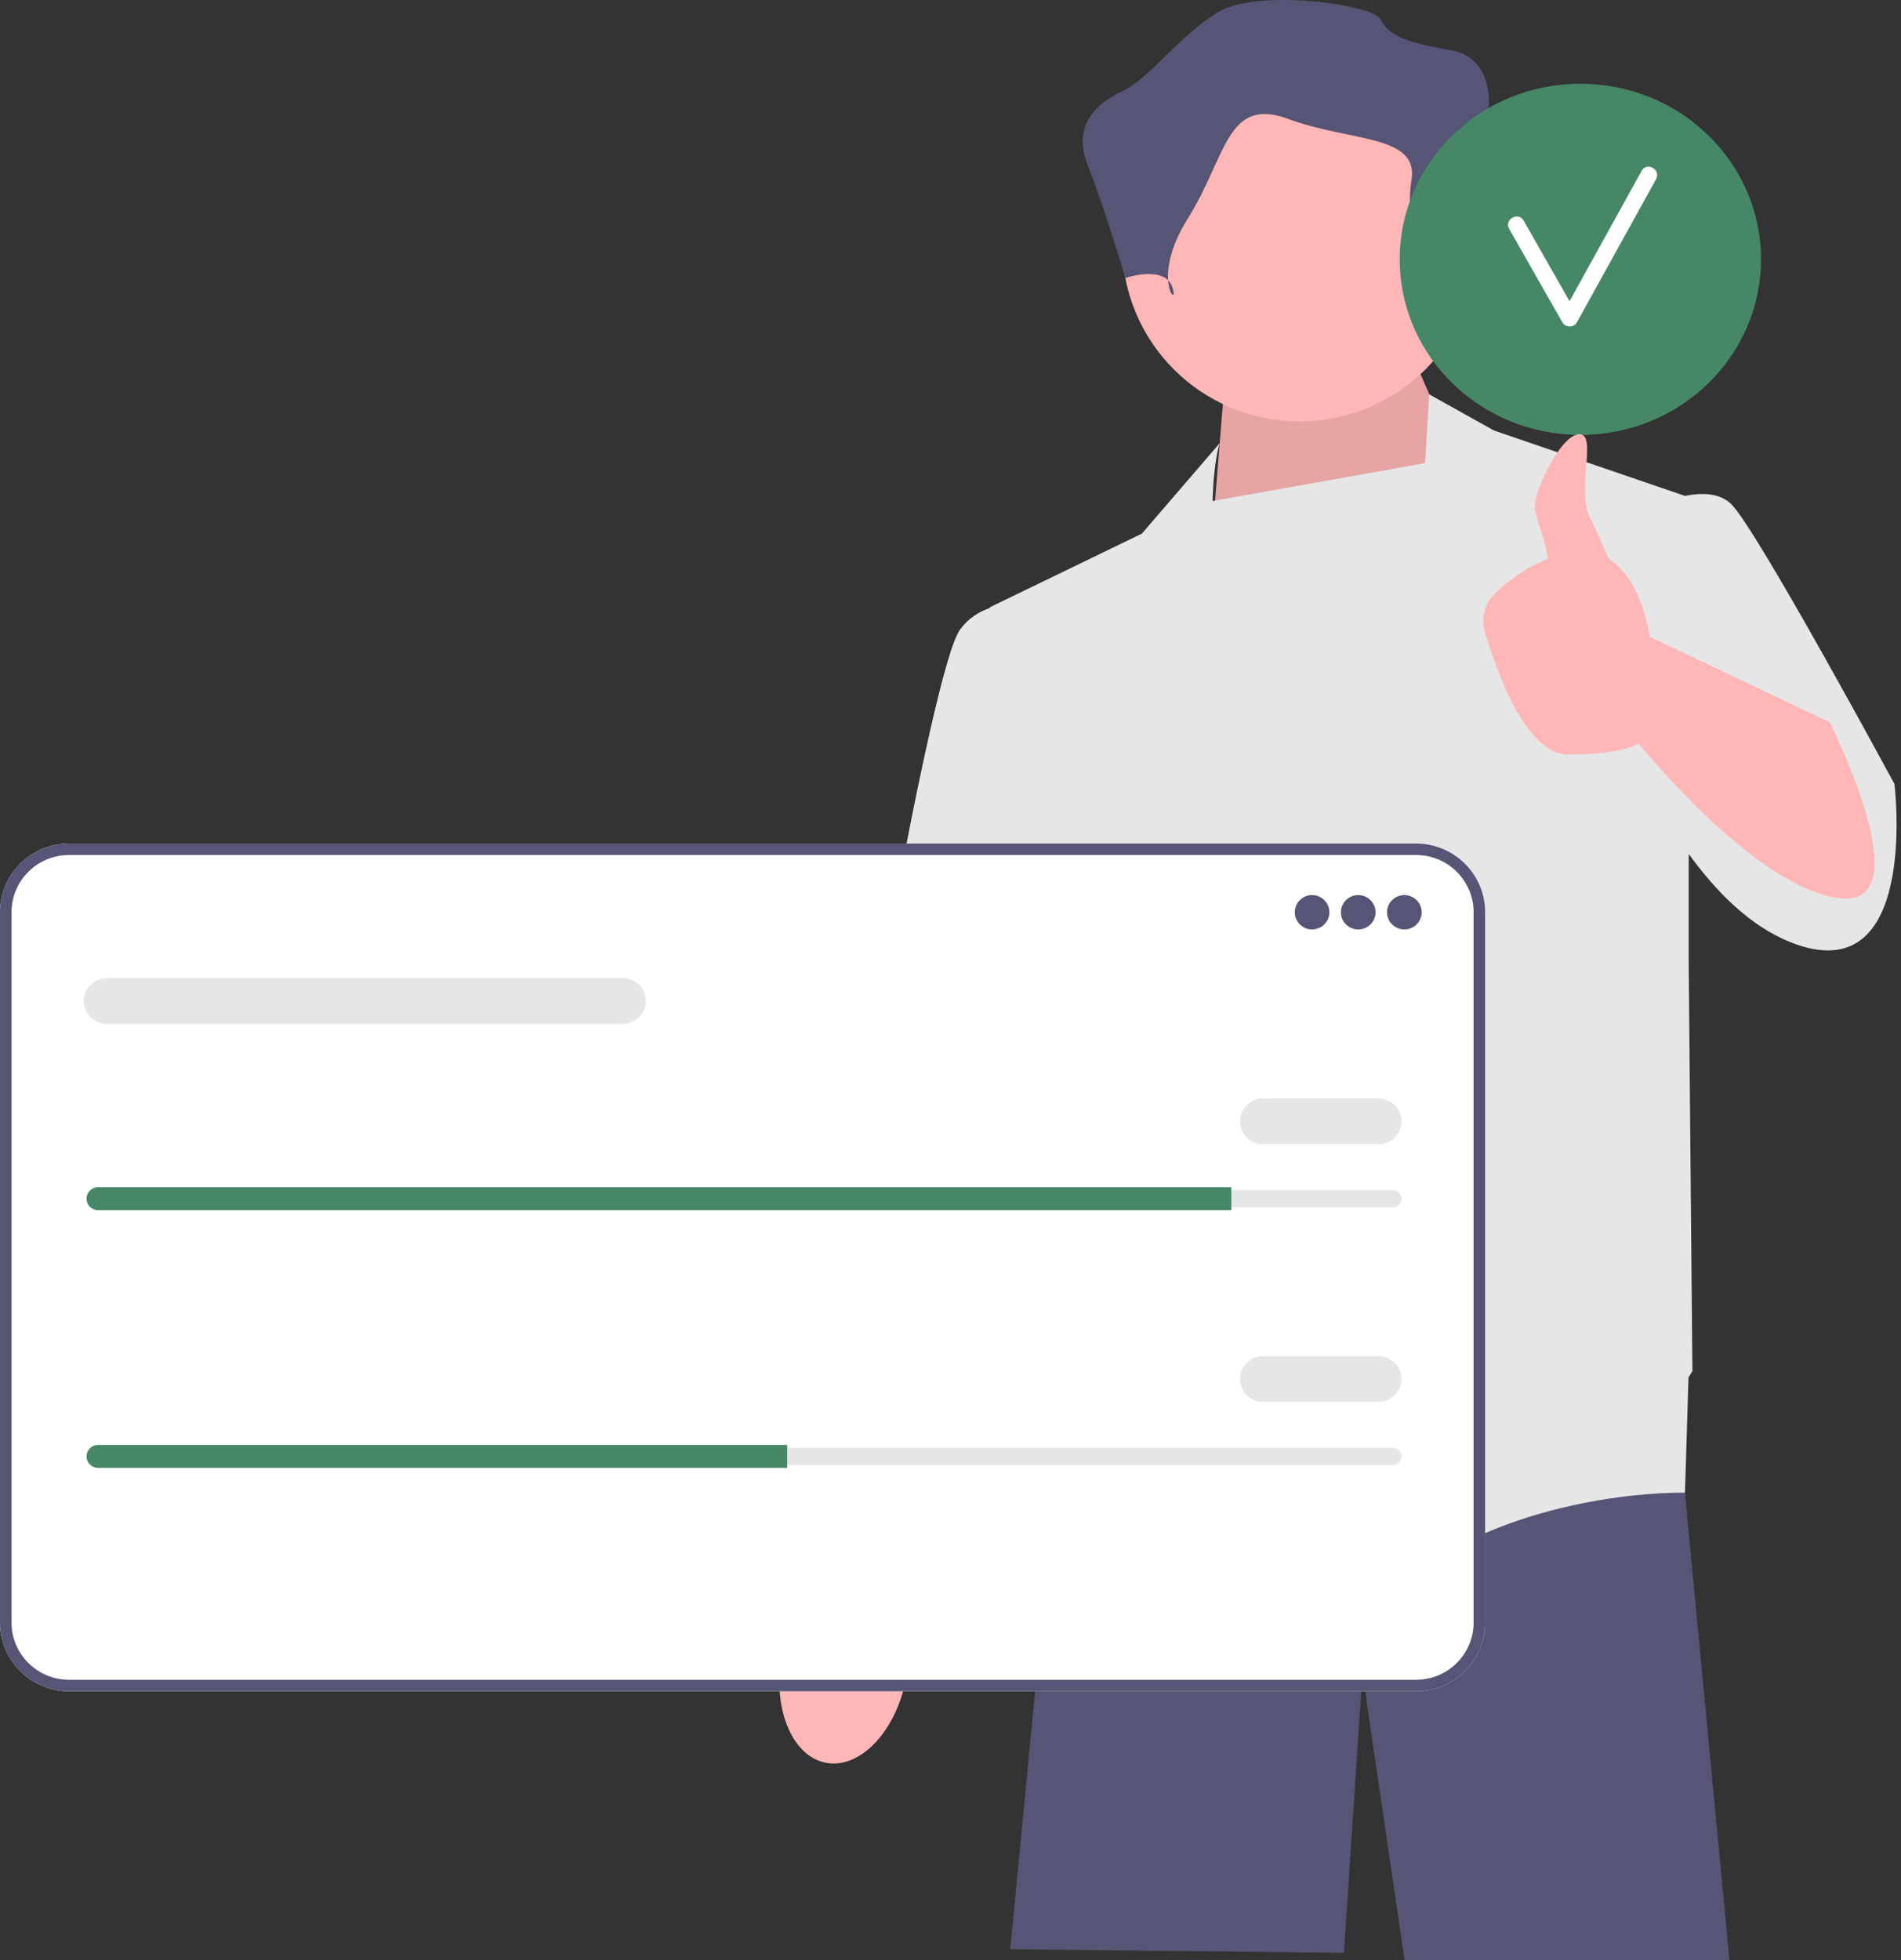 <svg width="97" height="100" viewBox="0 0 97 100" fill="none" xmlns="http://www.w3.org/2000/svg">
    <rect x="0" y="0" width="97" height="100" fill="#333333" stroke="none"/>
    <g clip-path="url(#clip0_337_59852)">
        <path d="M85.978 76.103L85.976 76.148L88.248 100H71.669L69.52 85.351L68.574 99.624L51.548 99.437L53.357 80.697L54.895 72.01V72.008L55.126 70.701H85.526L85.566 71.175L85.978 76.103Z" fill="#565575"/>
        <path d="M42.164 89.93C43.92 90.248 45.751 88.284 46.253 85.545C46.473 84.346 46.402 83.197 46.106 82.257L46.375 80.678L50.893 59.435C50.893 59.435 59.213 42.912 59.213 40.044C59.212 37.175 56.806 35.768 56.806 35.768L53.55 35.799L43.337 60.561L41.498 78.859L41.201 81.37C40.589 82.145 40.115 83.196 39.895 84.395C39.392 87.134 40.408 89.612 42.164 89.93V89.93Z" fill="#FFB6B6"/>
        <path d="M75.29 25.533L72.263 18.584L62.426 20.274L61.764 28.45L75.29 25.533Z" fill="#FFB6B6"/>
        <path opacity="0.1" d="M75.29 25.533L72.263 18.584L62.426 20.274L61.764 28.45L75.29 25.533Z" fill="black"/>
        <path d="M96.666 39.994C96.666 39.994 89.667 27.035 88.343 25.721C87.753 25.135 86.826 25.127 85.979 25.298L76.236 21.964L72.933 20.122L72.715 23.627L61.873 25.559C61.933 23.422 62.237 22.609 62.237 22.609L58.264 27.223L50.508 30.979L50.512 31.013C49.943 31.21 49.403 31.548 48.995 32.106C47.481 34.172 43.319 59.339 43.319 59.339L52.211 61.217L53.42 53.678L54.291 60.466L54.953 73.143C54.953 73.143 67.061 83.473 72.925 79.716C78.789 75.96 85.978 76.148 85.978 76.148L86.157 70.272C86.285 70.069 86.356 69.95 86.356 69.95L86.167 49.106V43.559C87.608 45.553 89.347 47.267 91.37 48.07C97.99 50.699 96.666 39.994 96.666 39.994V39.994Z" fill="#E6E6E6"/>
        <path d="M66.316 21.497C71.314 21.497 75.366 17.474 75.366 12.512C75.366 7.55 71.314 3.527 66.316 3.527C61.318 3.527 57.266 7.55 57.266 12.512C57.266 17.474 61.318 21.497 66.316 21.497Z" fill="#FFB6B6"/>
        <path d="M72.808 15.051C72.808 15.051 73.595 12.317 75.366 12.512C77.136 12.707 77.53 11.145 77.136 10.364C76.743 9.582 75.956 5.676 75.956 5.676C75.956 5.676 76.35 2.941 73.989 2.551C71.628 2.16 70.841 1.77 70.448 0.988C70.054 0.207 64.152 -0.574 62.185 0.598C60.217 1.77 58.644 4.018 57.266 4.652C55.889 5.285 54.709 6.457 55.496 8.41C56.283 10.364 57.424 14.184 57.424 14.184C57.424 14.184 59.43 13.489 59.824 14.661C60.217 15.832 58.644 14.27 60.611 11.145C62.578 8.02 62.578 4.895 65.726 6.066C68.874 7.238 72.415 6.848 72.022 9.192C71.628 11.535 72.808 15.051 72.808 15.051V15.051Z" fill="#565575"/>
        <path d="M72.255 86.278H3.525C1.581 86.278 0 84.708 0 82.778V46.532C0 44.602 1.581 43.032 3.525 43.032H72.255C74.198 43.032 75.78 44.602 75.78 46.532V82.778C75.78 84.708 74.198 86.278 72.255 86.278V86.278Z" fill="white"/>
        <path d="M72.255 86.278H3.525C1.581 86.278 0 84.708 0 82.778V46.532C0 44.602 1.581 43.032 3.525 43.032H72.255C74.198 43.032 75.78 44.602 75.78 46.532V82.778C75.78 84.708 74.198 86.278 72.255 86.278V86.278ZM3.525 43.617C1.906 43.617 0.589 44.924 0.589 46.532V82.778C0.589 84.385 1.906 85.693 3.525 85.693H72.255C73.874 85.693 75.191 84.385 75.191 82.778V46.532C75.191 44.924 73.874 43.617 72.255 43.617H3.525Z" fill="#565575"/>
        <path d="M66.95 47.415C67.438 47.415 67.833 47.023 67.833 46.539C67.833 46.054 67.438 45.662 66.95 45.662C66.463 45.662 66.067 46.054 66.067 46.539C66.067 47.023 66.463 47.415 66.95 47.415Z" fill="#565575"/>
        <path d="M69.305 47.415C69.793 47.415 70.188 47.023 70.188 46.539C70.188 46.054 69.793 45.662 69.305 45.662C68.817 45.662 68.422 46.054 68.422 46.539C68.422 47.023 68.817 47.415 69.305 47.415Z" fill="#565575"/>
        <path d="M71.659 47.415C72.147 47.415 72.542 47.023 72.542 46.539C72.542 46.054 72.147 45.662 71.659 45.662C71.172 45.662 70.776 46.054 70.776 46.539C70.776 47.023 71.172 47.415 71.659 47.415Z" fill="#565575"/>
        <path d="M5.003 60.71C4.76 60.71 4.562 60.907 4.562 61.149C4.562 61.266 4.608 61.375 4.691 61.456C4.775 61.541 4.885 61.587 5.003 61.587H71.071C71.314 61.587 71.512 61.39 71.512 61.149C71.512 61.031 71.466 60.922 71.383 60.841C71.299 60.756 71.189 60.71 71.071 60.71H5.003Z" fill="#E6E6E6"/>
        <path d="M62.83 60.564V61.733H5.003C4.841 61.733 4.694 61.669 4.588 61.561C4.479 61.455 4.415 61.309 4.415 61.149C4.415 60.827 4.679 60.564 5.003 60.564H62.83Z" fill="#458767"/>
        <path d="M70.335 58.373H64.448C63.799 58.373 63.271 57.849 63.271 57.204C63.271 56.559 63.799 56.035 64.448 56.035H70.335C70.984 56.035 71.512 56.559 71.512 57.204C71.512 57.849 70.984 58.373 70.335 58.373Z" fill="#E6E6E6"/>
        <path d="M31.779 52.236H5.445C4.796 52.236 4.268 51.712 4.268 51.068C4.268 50.423 4.796 49.899 5.445 49.899H31.779C32.428 49.899 32.956 50.423 32.956 51.068C32.956 51.712 32.428 52.236 31.779 52.236Z" fill="#E6E6E6"/>
        <path d="M5.003 73.859C4.76 73.859 4.562 74.056 4.562 74.297C4.562 74.415 4.608 74.524 4.691 74.605C4.775 74.69 4.885 74.736 5.003 74.736H71.071C71.314 74.736 71.512 74.539 71.512 74.297C71.512 74.18 71.466 74.071 71.383 73.99C71.299 73.905 71.189 73.859 71.071 73.859H5.003Z" fill="#E6E6E6"/>
        <path d="M40.167 73.713V74.882H5.003C4.841 74.882 4.694 74.818 4.588 74.71C4.479 74.604 4.415 74.458 4.415 74.297C4.415 73.976 4.679 73.713 5.003 73.713H40.167Z" fill="#458767"/>
        <path d="M70.335 71.522H64.448C63.799 71.522 63.271 70.998 63.271 70.353C63.271 69.708 63.799 69.184 64.448 69.184H70.335C70.984 69.184 71.512 69.708 71.512 70.353C71.512 70.998 70.984 71.522 70.335 71.522Z" fill="#E6E6E6"/>
        <path d="M80.64 22.188C85.731 22.188 89.857 18.177 89.857 13.23C89.857 8.282 85.731 4.271 80.64 4.271C75.549 4.271 71.422 8.282 71.422 13.23C71.422 18.177 75.549 22.188 80.64 22.188Z" fill="#458767"/>
        <path d="M83.768 8.711C82.541 10.929 81.314 13.148 80.087 15.366C79.305 13.994 78.527 12.62 77.743 11.249C77.472 10.776 76.735 11.201 77.007 11.676C77.916 13.265 78.815 14.86 79.724 16.449C79.879 16.721 80.306 16.727 80.46 16.449C81.808 14.012 83.156 11.575 84.504 9.138C84.768 8.66 84.033 8.233 83.768 8.711V8.711Z" fill="white"/>
        <path d="M93.364 36.843L84.18 32.482C84.18 32.482 83.812 29.562 82.089 28.521C81.796 27.828 81.46 27.066 81.154 26.462C80.397 24.969 81.532 22.152 80.586 22.152C79.64 22.152 78.242 25.115 78.316 25.908C78.373 26.517 78.88 27.581 78.985 28.512C77.831 28.943 76.901 29.684 76.289 30.273C75.76 30.783 75.563 31.544 75.77 32.247C76.369 34.284 77.868 38.492 80.019 38.492C82.856 38.492 83.613 37.928 83.613 37.928C83.613 37.928 89.477 45.253 93.828 45.816C98.179 46.38 93.364 36.843 93.364 36.843V36.843Z" fill="#FFB6B6"/>
    </g>
    <defs>
        <clipPath id="clip0_337_59852">
            <rect width="96.774" height="100" fill="white"/>
        </clipPath>
    </defs>
</svg>
